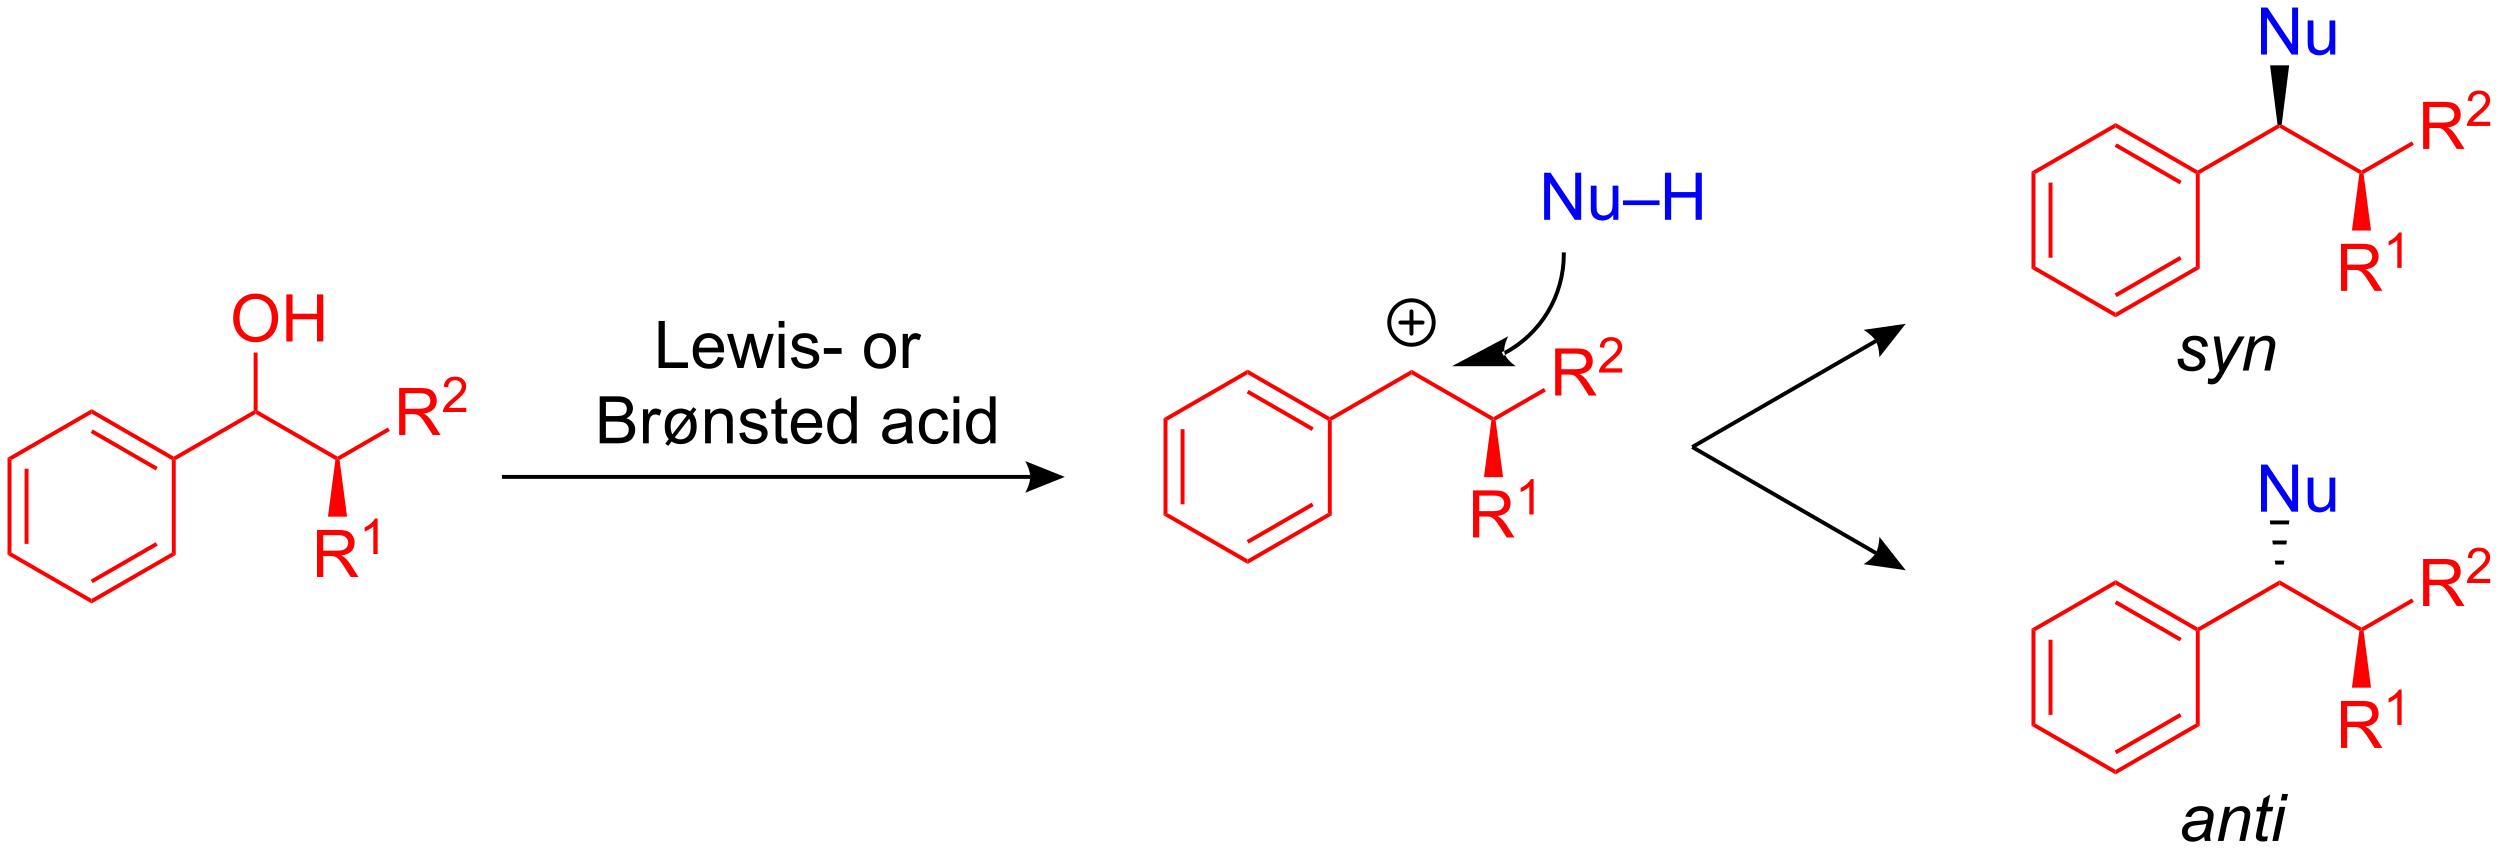 <?xml version="1.0" encoding="UTF-8"?>
<!DOCTYPE svg PUBLIC '-//W3C//DTD SVG 1.0//EN'
          'http://www.w3.org/TR/2001/REC-SVG-20010904/DTD/svg10.dtd'>
<svg stroke-dasharray="none" shape-rendering="auto" xmlns="http://www.w3.org/2000/svg" font-family="'Dialog'" text-rendering="auto" width="887" fill-opacity="1" color-interpolation="auto" color-rendering="auto" preserveAspectRatio="xMidYMid meet" font-size="12px" viewBox="0 0 887 302" fill="black" xmlns:xlink="http://www.w3.org/1999/xlink" stroke="black" image-rendering="auto" stroke-miterlimit="10" stroke-linecap="square" stroke-linejoin="miter" font-style="normal" stroke-width="1" height="302" stroke-dashoffset="0" font-weight="normal" stroke-opacity="1"
><!--Generated by the Batik Graphics2D SVG Generator--><defs id="genericDefs"
  /><g
  ><defs id="defs1"
    ><clipPath clipPathUnits="userSpaceOnUse" id="clipPath1"
      ><path d="M0.753 1.754 L333.068 1.754 L333.068 114.743 L0.753 114.743 L0.753 1.754 Z"
      /></clipPath
      ><clipPath clipPathUnits="userSpaceOnUse" id="clipPath2"
      ><path d="M1.04 9.55 L1.04 119.398 L324.116 119.398 L324.116 9.55 Z"
      /></clipPath
    ></defs
    ><g transform="scale(2.667,2.667) translate(-0.753,-1.754) matrix(1.029,0,0,1.029,-0.317,-8.069)"
    ><path d="M65.93 71.46 L134.231 71.46 L134.231 70.949 L65.93 70.949 ZM138.704 71.205 L133.592 73.25 C133.592 73.25 134.231 72.099 134.231 71.205 C134.231 70.31 133.592 69.16 133.592 69.16 Z" stroke="none" clip-path="url(#clipPath2)"
    /></g
    ><g transform="matrix(2.743,0,0,2.743,-2.854,-26.196)"
    ><path d="M86.224 57.147 L86.224 51.062 L87.029 51.062 L87.029 56.428 L90.026 56.428 L90.026 57.147 L86.224 57.147 ZM93.907 55.727 L94.679 55.822 Q94.496 56.499 94.001 56.873 Q93.508 57.246 92.742 57.246 Q91.773 57.246 91.206 56.652 Q90.642 56.054 90.642 54.98 Q90.642 53.868 91.215 53.254 Q91.787 52.64 92.7 52.64 Q93.583 52.64 94.142 53.243 Q94.704 53.843 94.704 54.933 Q94.704 55 94.701 55.133 L91.414 55.133 Q91.455 55.86 91.823 56.248 Q92.194 56.632 92.745 56.632 Q93.157 56.632 93.447 56.416 Q93.738 56.201 93.907 55.727 ZM91.455 54.518 L93.915 54.518 Q93.865 53.962 93.633 53.685 Q93.276 53.254 92.709 53.254 Q92.194 53.254 91.843 53.6 Q91.491 53.943 91.455 54.518 ZM96.431 57.147 L95.081 52.739 L95.853 52.739 L96.556 55.282 L96.816 56.228 Q96.833 56.159 97.046 55.321 L97.746 52.739 L98.515 52.739 L99.174 55.296 L99.395 56.137 L99.647 55.288 L100.402 52.739 L101.13 52.739 L99.752 57.147 L98.974 57.147 L98.274 54.507 L98.103 53.755 L97.212 57.147 L96.431 57.147 ZM101.759 51.92 L101.759 51.062 L102.506 51.062 L102.506 51.92 L101.759 51.92 ZM101.759 57.147 L101.759 52.739 L102.506 52.739 L102.506 57.147 L101.759 57.147 ZM103.346 55.83 L104.085 55.714 Q104.146 56.159 104.431 56.397 Q104.716 56.632 105.225 56.632 Q105.74 56.632 105.989 56.422 Q106.237 56.212 106.237 55.929 Q106.237 55.678 106.019 55.531 Q105.864 55.431 105.255 55.279 Q104.433 55.072 104.115 54.919 Q103.797 54.767 103.634 54.502 Q103.471 54.233 103.471 53.91 Q103.471 53.614 103.603 53.364 Q103.739 53.113 103.971 52.947 Q104.146 52.817 104.447 52.728 Q104.749 52.64 105.092 52.64 Q105.612 52.64 106.002 52.789 Q106.395 52.938 106.581 53.193 Q106.769 53.447 106.841 53.876 L106.11 53.976 Q106.061 53.636 105.82 53.445 Q105.582 53.254 105.147 53.254 Q104.633 53.254 104.411 53.425 Q104.193 53.594 104.193 53.821 Q104.193 53.968 104.284 54.084 Q104.375 54.203 104.569 54.283 Q104.683 54.325 105.23 54.474 Q106.022 54.684 106.334 54.82 Q106.65 54.956 106.827 55.213 Q107.007 55.47 107.007 55.852 Q107.007 56.225 106.788 56.555 Q106.57 56.884 106.157 57.067 Q105.748 57.246 105.23 57.246 Q104.37 57.246 103.919 56.89 Q103.471 56.533 103.346 55.83 ZM107.604 55.321 L107.604 54.568 L109.898 54.568 L109.898 55.321 L107.604 55.321 ZM112.808 54.942 Q112.808 53.719 113.488 53.129 Q114.058 52.64 114.874 52.64 Q115.785 52.64 116.36 53.234 Q116.939 53.829 116.939 54.881 Q116.939 55.73 116.681 56.22 Q116.427 56.707 115.94 56.978 Q115.453 57.246 114.874 57.246 Q113.95 57.246 113.378 56.654 Q112.808 56.059 112.808 54.942 ZM113.577 54.942 Q113.577 55.788 113.945 56.212 Q114.316 56.632 114.874 56.632 Q115.431 56.632 115.799 56.209 Q116.169 55.786 116.169 54.917 Q116.169 54.1 115.799 53.68 Q115.428 53.257 114.874 53.257 Q114.316 53.257 113.945 53.677 Q113.577 54.095 113.577 54.942 ZM117.806 57.147 L117.806 52.739 L118.478 52.739 L118.478 53.406 Q118.736 52.938 118.952 52.789 Q119.17 52.64 119.433 52.64 Q119.809 52.64 120.2 52.88 L119.942 53.572 Q119.668 53.411 119.394 53.411 Q119.151 53.411 118.954 53.558 Q118.761 53.705 118.678 53.968 Q118.553 54.366 118.553 54.839 L118.553 57.147 L117.806 57.147 Z" stroke="none" clip-path="url(#clipPath2)"
    /></g
    ><g transform="matrix(2.743,0,0,2.743,-2.854,-26.196)"
    ><path d="M78.61 66.897 L78.61 60.812 L80.892 60.812 Q81.59 60.812 82.01 60.998 Q82.434 61.18 82.672 61.565 Q82.91 61.95 82.91 62.367 Q82.91 62.758 82.697 63.103 Q82.486 63.447 82.06 63.66 Q82.611 63.82 82.907 64.21 Q83.206 64.6 83.206 65.132 Q83.206 65.561 83.023 65.928 Q82.843 66.294 82.578 66.493 Q82.312 66.692 81.911 66.794 Q81.512 66.897 80.931 66.897 L78.61 66.897 ZM79.415 63.369 L80.732 63.369 Q81.266 63.369 81.498 63.297 Q81.806 63.206 81.96 62.995 Q82.118 62.782 82.118 62.464 Q82.118 62.16 81.972 61.93 Q81.828 61.701 81.556 61.615 Q81.288 61.529 80.632 61.529 L79.415 61.529 L79.415 63.369 ZM79.415 66.177 L80.931 66.177 Q81.321 66.177 81.479 66.15 Q81.756 66.1 81.941 65.984 Q82.129 65.868 82.248 65.646 Q82.37 65.422 82.37 65.132 Q82.37 64.791 82.196 64.542 Q82.021 64.29 81.712 64.188 Q81.404 64.086 80.823 64.086 L79.415 64.086 L79.415 66.177 ZM84.21 66.897 L84.21 62.489 L84.882 62.489 L84.882 63.156 Q85.14 62.688 85.356 62.539 Q85.574 62.39 85.837 62.39 Q86.213 62.39 86.603 62.63 L86.346 63.322 Q86.072 63.161 85.798 63.161 Q85.555 63.161 85.358 63.308 Q85.165 63.455 85.082 63.718 Q84.957 64.116 84.957 64.589 L84.957 66.897 L84.21 66.897 ZM90.303 62.749 L90.712 62.218 L91.111 62.508 L90.668 63.081 Q90.928 63.438 91.025 63.729 Q91.152 64.144 91.152 64.697 Q91.152 65.942 90.452 66.526 Q89.882 66.996 89.083 66.996 Q88.421 66.996 87.915 66.665 L87.481 67.226 L87.09 66.93 L87.539 66.344 Q87.292 66.061 87.19 65.779 Q87.024 65.328 87.024 64.755 Q87.024 63.505 87.633 62.949 Q88.244 62.39 89.066 62.39 Q89.406 62.39 89.691 62.478 Q89.979 62.564 90.303 62.749 ZM89.882 63.297 Q89.506 63.007 89.091 63.007 Q88.537 63.007 88.164 63.43 Q87.79 63.853 87.79 64.692 Q87.79 65.314 88.006 65.735 L89.882 63.297 ZM90.195 63.701 L88.33 66.119 Q88.654 66.382 89.06 66.382 Q89.639 66.382 90.012 65.959 Q90.389 65.536 90.389 64.689 Q90.389 64.374 90.339 64.135 Q90.306 63.961 90.195 63.701 ZM92.241 66.897 L92.241 62.489 L92.913 62.489 L92.913 63.114 Q93.398 62.39 94.316 62.39 Q94.715 62.39 95.047 62.533 Q95.382 62.675 95.547 62.907 Q95.713 63.139 95.78 63.46 Q95.821 63.668 95.821 64.185 L95.821 66.897 L95.074 66.897 L95.074 64.216 Q95.074 63.759 94.986 63.532 Q94.9 63.305 94.679 63.173 Q94.457 63.037 94.159 63.037 Q93.68 63.037 93.334 63.341 Q92.988 63.643 92.988 64.49 L92.988 66.897 L92.241 66.897 ZM96.669 65.58 L97.408 65.464 Q97.469 65.909 97.754 66.147 Q98.039 66.382 98.548 66.382 Q99.063 66.382 99.312 66.172 Q99.561 65.962 99.561 65.68 Q99.561 65.428 99.342 65.281 Q99.187 65.181 98.579 65.029 Q97.757 64.822 97.439 64.669 Q97.121 64.517 96.957 64.252 Q96.794 63.983 96.794 63.66 Q96.794 63.364 96.927 63.114 Q97.062 62.863 97.295 62.697 Q97.469 62.567 97.771 62.478 Q98.072 62.39 98.415 62.39 Q98.936 62.39 99.326 62.539 Q99.719 62.688 99.904 62.943 Q100.092 63.197 100.164 63.626 L99.434 63.726 Q99.384 63.386 99.143 63.195 Q98.905 63.004 98.471 63.004 Q97.956 63.004 97.735 63.175 Q97.516 63.344 97.516 63.571 Q97.516 63.718 97.608 63.834 Q97.699 63.953 97.892 64.033 Q98.006 64.075 98.554 64.224 Q99.345 64.434 99.658 64.57 Q99.973 64.706 100.15 64.963 Q100.33 65.22 100.33 65.602 Q100.33 65.975 100.112 66.305 Q99.893 66.634 99.481 66.817 Q99.071 66.996 98.554 66.996 Q97.693 66.996 97.242 66.64 Q96.794 66.283 96.669 65.58 ZM102.848 66.227 L102.956 66.889 Q102.641 66.955 102.391 66.955 Q101.985 66.955 101.761 66.828 Q101.537 66.698 101.445 66.487 Q101.354 66.277 101.354 65.605 L101.354 63.07 L100.806 63.07 L100.806 62.489 L101.354 62.489 L101.354 61.396 L102.098 60.948 L102.098 62.489 L102.848 62.489 L102.848 63.07 L102.098 63.07 L102.098 65.646 Q102.098 65.967 102.137 66.058 Q102.176 66.15 102.264 66.205 Q102.356 66.258 102.522 66.258 Q102.646 66.258 102.848 66.227 ZM106.596 65.478 L107.368 65.572 Q107.185 66.249 106.69 66.623 Q106.197 66.996 105.431 66.996 Q104.463 66.996 103.895 66.402 Q103.331 65.804 103.331 64.73 Q103.331 63.618 103.904 63.004 Q104.476 62.39 105.389 62.39 Q106.272 62.39 106.831 62.993 Q107.393 63.593 107.393 64.683 Q107.393 64.75 107.39 64.883 L104.103 64.883 Q104.144 65.61 104.512 65.998 Q104.883 66.382 105.434 66.382 Q105.846 66.382 106.136 66.166 Q106.427 65.951 106.596 65.478 ZM104.144 64.268 L106.604 64.268 Q106.554 63.712 106.322 63.435 Q105.965 63.004 105.398 63.004 Q104.883 63.004 104.532 63.35 Q104.18 63.693 104.144 64.268 ZM111.165 66.897 L111.165 66.341 Q110.748 66.996 109.934 66.996 Q109.406 66.996 108.963 66.706 Q108.523 66.415 108.279 65.895 Q108.036 65.372 108.036 64.697 Q108.036 64.036 108.255 63.499 Q108.476 62.962 108.916 62.677 Q109.356 62.39 109.901 62.39 Q110.299 62.39 110.609 62.558 Q110.922 62.724 111.116 62.995 L111.116 60.812 L111.86 60.812 L111.86 66.897 L111.165 66.897 ZM108.805 64.697 Q108.805 65.544 109.162 65.964 Q109.519 66.382 110.003 66.382 Q110.493 66.382 110.836 65.981 Q111.179 65.58 111.179 64.758 Q111.179 63.853 110.831 63.43 Q110.482 63.007 109.97 63.007 Q109.472 63.007 109.137 63.413 Q108.805 63.82 108.805 64.697 ZM118.271 66.352 Q117.856 66.706 117.471 66.853 Q117.089 66.996 116.65 66.996 Q115.922 66.996 115.532 66.642 Q115.141 66.285 115.141 65.735 Q115.141 65.411 115.288 65.143 Q115.438 64.874 115.675 64.714 Q115.913 64.55 116.212 64.468 Q116.434 64.409 116.876 64.357 Q117.781 64.249 118.21 64.1 Q118.213 63.945 118.213 63.903 Q118.213 63.447 118.002 63.261 Q117.715 63.007 117.15 63.007 Q116.625 63.007 116.373 63.192 Q116.121 63.377 116.002 63.845 L115.272 63.745 Q115.371 63.278 115.598 62.99 Q115.828 62.7 116.259 62.544 Q116.691 62.39 117.258 62.39 Q117.823 62.39 118.174 62.522 Q118.528 62.655 118.694 62.857 Q118.86 63.056 118.927 63.364 Q118.965 63.554 118.965 64.052 L118.965 65.049 Q118.965 66.092 119.012 66.368 Q119.059 66.642 119.201 66.897 L118.42 66.897 Q118.304 66.665 118.271 66.352 ZM118.21 64.683 Q117.803 64.849 116.99 64.966 Q116.528 65.032 116.337 65.115 Q116.146 65.198 116.041 65.359 Q115.938 65.519 115.938 65.713 Q115.938 66.011 116.165 66.211 Q116.392 66.41 116.827 66.41 Q117.258 66.41 117.593 66.222 Q117.931 66.034 118.088 65.704 Q118.21 65.453 118.21 64.957 L118.21 64.683 ZM122.998 65.281 L123.734 65.378 Q123.612 66.136 123.117 66.568 Q122.622 66.996 121.9 66.996 Q120.995 66.996 120.444 66.404 Q119.894 65.812 119.894 64.708 Q119.894 63.994 120.129 63.46 Q120.367 62.924 120.851 62.658 Q121.335 62.39 121.903 62.39 Q122.622 62.39 123.078 62.752 Q123.535 63.114 123.662 63.784 L122.937 63.895 Q122.832 63.452 122.569 63.228 Q122.306 63.004 121.933 63.004 Q121.368 63.004 121.014 63.408 Q120.663 63.812 120.663 64.689 Q120.663 65.577 121.003 65.981 Q121.344 66.382 121.891 66.382 Q122.331 66.382 122.625 66.114 Q122.921 65.843 122.998 65.281 ZM124.376 61.67 L124.376 60.812 L125.123 60.812 L125.123 61.67 L124.376 61.67 ZM124.376 66.897 L124.376 62.489 L125.123 62.489 L125.123 66.897 L124.376 66.897 ZM129.12 66.897 L129.12 66.341 Q128.702 66.996 127.889 66.996 Q127.36 66.996 126.918 66.706 Q126.478 66.415 126.234 65.895 Q125.991 65.372 125.991 64.697 Q125.991 64.036 126.209 63.499 Q126.431 62.962 126.871 62.677 Q127.31 62.39 127.856 62.39 Q128.254 62.39 128.564 62.558 Q128.876 62.724 129.07 62.995 L129.07 60.812 L129.815 60.812 L129.815 66.897 L129.12 66.897 ZM126.76 64.697 Q126.76 65.544 127.117 65.964 Q127.474 66.382 127.958 66.382 Q128.448 66.382 128.791 65.981 Q129.134 65.58 129.134 64.758 Q129.134 63.853 128.785 63.43 Q128.437 63.007 127.925 63.007 Q127.427 63.007 127.092 63.413 Q126.76 63.82 126.76 64.697 Z" stroke="none" clip-path="url(#clipPath2)"
    /></g
    ><g fill="red" transform="matrix(2.743,0,0,2.743,-2.854,-26.196)" stroke="red"
    ><path d="M2.013 68.757 L2.524 69.052 L2.524 81.026 L2.013 81.321 ZM4.221 70.18 L4.221 79.898 L4.732 79.898 L4.732 70.18 Z" stroke="none" clip-path="url(#clipPath2)"
    /></g
    ><g fill="red" transform="matrix(2.743,0,0,2.743,-2.854,-26.196)" stroke="red"
    ><path d="M2.013 81.321 L2.524 81.026 L12.893 87.013 L12.893 87.603 Z" stroke="none" clip-path="url(#clipPath2)"
    /></g
    ><g fill="red" transform="matrix(2.743,0,0,2.743,-2.854,-26.196)" stroke="red"
    ><path d="M12.893 87.603 L12.893 87.013 L23.263 81.026 L23.774 81.321 ZM13.021 84.979 L21.438 80.12 L21.182 79.677 L12.765 84.536 Z" stroke="none" clip-path="url(#clipPath2)"
    /></g
    ><g fill="red" transform="matrix(2.743,0,0,2.743,-2.854,-26.196)" stroke="red"
    ><path d="M23.774 81.321 L23.263 81.026 L23.263 69.052 L23.518 68.904 L23.774 69.052 Z" stroke="none" clip-path="url(#clipPath2)"
    /></g
    ><g fill="red" transform="matrix(2.743,0,0,2.743,-2.854,-26.196)" stroke="red"
    ><path d="M23.518 68.609 L23.518 68.904 L23.263 69.052 L12.893 63.065 L12.893 62.475 ZM21.438 69.958 L13.021 65.099 L12.765 65.541 L21.182 70.401 Z" stroke="none" clip-path="url(#clipPath2)"
    /></g
    ><g fill="red" transform="matrix(2.743,0,0,2.743,-2.854,-26.196)" stroke="red"
    ><path d="M12.893 62.475 L12.893 63.065 L2.524 69.052 L2.013 68.757 Z" stroke="none" clip-path="url(#clipPath2)"
    /></g
    ><g fill="red" transform="matrix(2.743,0,0,2.743,-2.854,-26.196)" stroke="red"
    ><path d="M23.774 69.052 L23.518 68.904 L23.518 68.609 L33.851 62.644 L34.107 62.791 L34.107 63.087 Z" stroke="none" clip-path="url(#clipPath2)"
    /></g
    ><g fill="red" transform="matrix(2.743,0,0,2.743,-2.854,-26.196)" stroke="red"
    ><path d="M31.199 50.752 Q31.199 49.235 32.012 48.38 Q32.825 47.523 34.112 47.523 Q34.953 47.523 35.628 47.927 Q36.306 48.328 36.66 49.047 Q37.017 49.767 37.017 50.68 Q37.017 51.607 36.644 52.337 Q36.27 53.068 35.584 53.444 Q34.901 53.82 34.107 53.82 Q33.249 53.82 32.571 53.405 Q31.896 52.987 31.547 52.271 Q31.199 51.551 31.199 50.752 ZM32.029 50.763 Q32.029 51.864 32.618 52.498 Q33.21 53.129 34.104 53.129 Q35.011 53.129 35.598 52.489 Q36.187 51.85 36.187 50.677 Q36.187 49.933 35.936 49.379 Q35.684 48.826 35.2 48.522 Q34.718 48.214 34.115 48.214 Q33.26 48.214 32.643 48.804 Q32.029 49.39 32.029 50.763 ZM38.078 53.715 L38.078 47.631 L38.884 47.631 L38.884 50.129 L42.046 50.129 L42.046 47.631 L42.852 47.631 L42.852 53.715 L42.046 53.715 L42.046 50.846 L38.884 50.846 L38.884 53.715 L38.078 53.715 Z" stroke="none" clip-path="url(#clipPath2)"
    /></g
    ><g fill="red" transform="matrix(2.743,0,0,2.743,-2.854,-26.196)" stroke="red"
    ><path d="M34.362 62.644 L34.107 62.791 L33.851 62.644 L33.851 55.161 L34.362 55.161 Z" stroke="none" clip-path="url(#clipPath2)"
    /></g
    ><g fill="red" transform="matrix(2.743,0,0,2.743,-2.854,-26.196)" stroke="red"
    ><path d="M34.107 63.087 L34.107 62.791 L34.362 62.644 L44.695 68.609 L44.695 68.904 L44.421 69.042 Z" stroke="none" clip-path="url(#clipPath2)"
    /></g
    ><g fill="red" transform="matrix(2.743,0,0,2.743,-2.854,-26.196)" stroke="red"
    ><path d="M52.669 65.82 L52.669 59.736 L55.367 59.736 Q56.18 59.736 56.604 59.899 Q57.027 60.062 57.279 60.477 Q57.533 60.892 57.533 61.396 Q57.533 62.043 57.113 62.489 Q56.695 62.931 55.818 63.05 Q56.139 63.205 56.305 63.355 Q56.656 63.678 56.972 64.163 L58.032 65.82 L57.019 65.82 L56.214 64.553 Q55.859 64.005 55.63 63.715 Q55.403 63.424 55.223 63.308 Q55.043 63.191 54.855 63.147 Q54.719 63.117 54.407 63.117 L53.474 63.117 L53.474 65.82 L52.669 65.82 ZM53.474 62.419 L55.204 62.419 Q55.757 62.419 56.067 62.306 Q56.38 62.193 56.54 61.941 Q56.703 61.689 56.703 61.396 Q56.703 60.964 56.388 60.688 Q56.075 60.408 55.4 60.408 L53.474 60.408 L53.474 62.419 Z" stroke="none" clip-path="url(#clipPath2)"
    /></g
    ><g fill="red" transform="matrix(2.743,0,0,2.743,-2.854,-26.196)" stroke="red"
    ><path d="M61.348 62.306 L61.348 62.845 L58.331 62.845 Q58.325 62.642 58.397 62.455 Q58.511 62.148 58.765 61.849 Q59.02 61.55 59.499 61.158 Q60.242 60.548 60.504 60.191 Q60.765 59.834 60.765 59.517 Q60.765 59.184 60.527 58.956 Q60.29 58.726 59.906 58.726 Q59.501 58.726 59.259 58.969 Q59.016 59.211 59.014 59.641 L58.437 59.583 Q58.497 58.938 58.883 58.601 Q59.269 58.263 59.919 58.263 Q60.576 58.263 60.958 58.628 Q61.342 58.992 61.342 59.529 Q61.342 59.803 61.23 60.069 Q61.118 60.332 60.856 60.625 Q60.597 60.917 59.993 61.428 Q59.489 61.851 59.346 62.003 Q59.203 62.154 59.109 62.306 L61.348 62.306 Z" stroke="none" clip-path="url(#clipPath2)"
    /></g
    ><g fill="red" transform="matrix(2.743,0,0,2.743,-2.854,-26.196)" stroke="red"
    ><path d="M44.968 69.042 L44.695 68.904 L44.695 68.609 L51.212 64.847 L51.467 65.29 Z" stroke="none" clip-path="url(#clipPath2)"
    /></g
    ><g fill="red" transform="matrix(2.743,0,0,2.743,-2.854,-26.196)" stroke="red"
    ><path d="M42.044 84.181 L42.044 78.096 L44.742 78.096 Q45.555 78.096 45.979 78.26 Q46.402 78.423 46.654 78.838 Q46.908 79.253 46.908 79.756 Q46.908 80.404 46.488 80.849 Q46.07 81.292 45.193 81.411 Q45.514 81.566 45.68 81.715 Q46.031 82.039 46.347 82.523 L47.406 84.181 L46.394 84.181 L45.589 82.913 Q45.234 82.366 45.005 82.075 Q44.778 81.784 44.598 81.668 Q44.418 81.552 44.23 81.508 Q44.094 81.477 43.782 81.477 L42.849 81.477 L42.849 84.181 L42.044 84.181 ZM42.849 80.78 L44.579 80.78 Q45.132 80.78 45.442 80.667 Q45.755 80.553 45.915 80.302 Q46.078 80.05 46.078 79.756 Q46.078 79.325 45.763 79.048 Q45.45 78.769 44.775 78.769 L42.849 78.769 L42.849 80.78 Z" stroke="none" clip-path="url(#clipPath2)"
    /></g
    ><g fill="red" transform="matrix(2.743,0,0,2.743,-2.854,-26.196)" stroke="red"
    ><path d="M49.889 81.206 L49.329 81.206 L49.329 77.634 Q49.125 77.827 48.797 78.02 Q48.47 78.213 48.208 78.311 L48.208 77.769 Q48.677 77.547 49.028 77.234 Q49.381 76.918 49.528 76.624 L49.889 76.624 L49.889 81.206 Z" stroke="none" clip-path="url(#clipPath2)"
    /></g
    ><g fill="red" transform="matrix(2.743,0,0,2.743,-2.854,-26.196)" stroke="red"
    ><path d="M44.421 69.042 L44.695 68.904 L44.968 69.042 L45.93 76.38 L43.459 76.38 Z" stroke="none" clip-path="url(#clipPath2)"
    /></g
    ><g fill="red" transform="matrix(2.743,0,0,2.743,-2.854,-26.196)" stroke="red"
    ><path d="M151.539 63.645 L152.05 63.94 L152.05 75.914 L151.539 76.209 ZM153.747 65.067 L153.747 74.786 L154.258 74.786 L154.258 65.067 Z" stroke="none" clip-path="url(#clipPath2)"
    /></g
    ><g fill="red" transform="matrix(2.743,0,0,2.743,-2.854,-26.196)" stroke="red"
    ><path d="M151.539 76.209 L152.05 75.914 L162.419 81.9 L162.419 82.491 Z" stroke="none" clip-path="url(#clipPath2)"
    /></g
    ><g fill="red" transform="matrix(2.743,0,0,2.743,-2.854,-26.196)" stroke="red"
    ><path d="M162.419 82.491 L162.419 81.9 L172.789 75.914 L173.3 76.209 ZM162.547 79.867 L170.964 75.008 L170.708 74.565 L162.292 79.424 Z" stroke="none" clip-path="url(#clipPath2)"
    /></g
    ><g fill="red" transform="matrix(2.743,0,0,2.743,-2.854,-26.196)" stroke="red"
    ><path d="M173.3 76.209 L172.789 75.914 L172.789 63.94 L173.044 63.792 L173.3 63.94 Z" stroke="none" clip-path="url(#clipPath2)"
    /></g
    ><g fill="red" transform="matrix(2.743,0,0,2.743,-2.854,-26.196)" stroke="red"
    ><path d="M173.044 63.497 L173.044 63.792 L172.789 63.94 L162.419 57.953 L162.419 57.363 ZM170.964 64.846 L162.547 59.987 L162.292 60.429 L170.708 65.289 Z" stroke="none" clip-path="url(#clipPath2)"
    /></g
    ><g fill="red" transform="matrix(2.743,0,0,2.743,-2.854,-26.196)" stroke="red"
    ><path d="M162.419 57.363 L162.419 57.953 L152.05 63.94 L151.539 63.645 Z" stroke="none" clip-path="url(#clipPath2)"
    /></g
    ><g fill="red" transform="matrix(2.743,0,0,2.743,-2.854,-26.196)" stroke="red"
    ><path d="M173.3 63.94 L173.044 63.792 L173.044 63.497 L183.633 57.384 L183.633 57.974 Z" stroke="none" clip-path="url(#clipPath2)"
    /></g
    ><g fill="red" transform="matrix(2.743,0,0,2.743,-2.854,-26.196)" stroke="red"
    ><path d="M183.633 57.974 L183.633 57.384 L194.221 63.497 L194.221 63.792 L193.947 63.93 Z" stroke="none" clip-path="url(#clipPath2)"
    /></g
    ><g fill="red" transform="matrix(2.743,0,0,2.743,-2.854,-26.196)" stroke="red"
    ><path d="M202.195 60.708 L202.195 54.624 L204.893 54.624 Q205.707 54.624 206.13 54.787 Q206.553 54.95 206.805 55.365 Q207.06 55.78 207.06 56.284 Q207.06 56.931 206.639 57.377 Q206.221 57.819 205.344 57.938 Q205.665 58.093 205.831 58.243 Q206.182 58.566 206.498 59.051 L207.558 60.708 L206.545 60.708 L205.74 59.441 Q205.386 58.893 205.156 58.602 Q204.929 58.312 204.749 58.196 Q204.569 58.08 204.381 58.035 Q204.246 58.005 203.933 58.005 L203 58.005 L203 60.708 L202.195 60.708 ZM203 57.307 L204.73 57.307 Q205.283 57.307 205.593 57.194 Q205.906 57.081 206.066 56.829 Q206.23 56.577 206.23 56.284 Q206.23 55.852 205.914 55.575 Q205.601 55.296 204.926 55.296 L203 55.296 L203 57.307 Z" stroke="none" clip-path="url(#clipPath2)"
    /></g
    ><g fill="red" transform="matrix(2.743,0,0,2.743,-2.854,-26.196)" stroke="red"
    ><path d="M210.874 57.194 L210.874 57.733 L207.857 57.733 Q207.851 57.53 207.923 57.343 Q208.038 57.036 208.291 56.737 Q208.546 56.438 209.025 56.046 Q209.768 55.436 210.03 55.079 Q210.291 54.722 210.291 54.404 Q210.291 54.072 210.053 53.844 Q209.816 53.614 209.432 53.614 Q209.028 53.614 208.785 53.857 Q208.542 54.099 208.54 54.529 L207.963 54.471 Q208.023 53.825 208.409 53.489 Q208.795 53.151 209.445 53.151 Q210.102 53.151 210.484 53.516 Q210.868 53.88 210.868 54.417 Q210.868 54.691 210.756 54.956 Q210.644 55.22 210.383 55.513 Q210.123 55.805 209.519 56.316 Q209.015 56.739 208.872 56.891 Q208.729 57.042 208.635 57.194 L210.874 57.194 Z" stroke="none" clip-path="url(#clipPath2)"
    /></g
    ><g fill="red" transform="matrix(2.743,0,0,2.743,-2.854,-26.196)" stroke="red"
    ><path d="M194.494 63.93 L194.221 63.792 L194.221 63.497 L200.738 59.735 L200.993 60.178 Z" stroke="none" clip-path="url(#clipPath2)"
    /></g
    ><g fill="red" transform="matrix(2.743,0,0,2.743,-2.854,-26.196)" stroke="red"
    ><path d="M191.57 79.069 L191.57 72.984 L194.268 72.984 Q195.081 72.984 195.505 73.147 Q195.928 73.311 196.18 73.726 Q196.435 74.141 196.435 74.644 Q196.435 75.292 196.014 75.737 Q195.596 76.18 194.719 76.299 Q195.04 76.454 195.206 76.603 Q195.557 76.927 195.873 77.411 L196.933 79.069 L195.92 79.069 L195.115 77.802 Q194.761 77.254 194.531 76.963 Q194.304 76.672 194.124 76.556 Q193.944 76.44 193.756 76.396 Q193.62 76.365 193.308 76.365 L192.375 76.365 L192.375 79.069 L191.57 79.069 ZM192.375 75.668 L194.105 75.668 Q194.658 75.668 194.968 75.555 Q195.281 75.441 195.441 75.189 Q195.604 74.938 195.604 74.644 Q195.604 74.213 195.289 73.936 Q194.976 73.657 194.301 73.657 L192.375 73.657 L192.375 75.668 Z" stroke="none" clip-path="url(#clipPath2)"
    /></g
    ><g fill="red" transform="matrix(2.743,0,0,2.743,-2.854,-26.196)" stroke="red"
    ><path d="M199.415 76.094 L198.855 76.094 L198.855 72.522 Q198.651 72.715 198.323 72.908 Q197.996 73.101 197.734 73.199 L197.734 72.657 Q198.203 72.435 198.554 72.122 Q198.907 71.806 199.054 71.512 L199.415 71.512 L199.415 76.094 Z" stroke="none" clip-path="url(#clipPath2)"
    /></g
    ><g fill="red" transform="matrix(2.743,0,0,2.743,-2.854,-26.196)" stroke="red"
    ><path d="M193.947 63.93 L194.221 63.792 L194.494 63.93 L195.456 71.268 L192.986 71.268 Z" stroke="none" clip-path="url(#clipPath2)"
    /></g
    ><g stroke-width="0.511" transform="matrix(2.743,0,0,2.743,-2.854,-26.196)" stroke-linejoin="round" stroke-linecap="round"
    ><path fill="none" d="M183.611 54.145 C182.023 54.145 180.736 52.857 180.736 51.269 C180.736 49.681 182.023 48.394 183.611 48.394 C185.2 48.394 186.487 49.681 186.487 51.269 C186.487 52.857 185.2 54.145 183.611 54.145 M182.174 51.269 L185.049 51.269 M183.611 49.831 L183.611 52.707" clip-path="url(#clipPath2)"
    /></g
    ><g fill="blue" transform="matrix(2.743,0,0,2.743,-2.854,-26.196)" stroke="blue"
    ><path d="M200.768 37.977 L200.768 31.892 L201.595 31.892 L204.791 36.668 L204.791 31.892 L205.563 31.892 L205.563 37.977 L204.736 37.977 L201.54 33.196 L201.54 37.977 L200.768 37.977 ZM209.709 37.977 L209.709 37.329 Q209.195 38.077 208.309 38.077 Q207.919 38.077 207.581 37.927 Q207.244 37.778 207.078 37.551 Q206.915 37.324 206.848 36.997 Q206.804 36.776 206.804 36.3 L206.804 33.569 L207.551 33.569 L207.551 36.012 Q207.551 36.599 207.595 36.801 Q207.667 37.097 207.894 37.266 Q208.124 37.432 208.458 37.432 Q208.796 37.432 209.089 37.26 Q209.386 37.089 209.507 36.793 Q209.629 36.494 209.629 35.929 L209.629 33.569 L210.376 33.569 L210.376 37.977 L209.709 37.977 ZM210.97 36.076 L210.97 35.473 L215.698 35.473 L215.698 36.076 L210.97 36.076 ZM216.394 37.977 L216.394 31.892 L217.199 31.892 L217.199 34.391 L220.362 34.391 L220.362 31.892 L221.167 31.892 L221.167 37.977 L220.362 37.977 L220.362 35.108 L217.199 35.108 L217.199 37.977 L216.394 37.977 Z" stroke="none" clip-path="url(#clipPath2)"
    /></g
    ><g transform="matrix(2.743,0,0,2.743,-2.854,-26.196)"
    ><path d="M195.762 55.448 C200.568 52.892 203.571 47.893 203.571 42.45 L203.571 42.194 L203.06 42.194 L203.06 42.45 C203.06 47.704 200.16 52.53 195.521 54.997 L195.296 55.117 L195.536 55.568 L195.762 55.448 ZM188.849 56.916 L196.128 53.04 C196.128 53.04 195.43 54.373 195.642 55.222 C195.853 56.071 197.096 56.921 197.096 56.921 Z" stroke="none" clip-path="url(#clipPath2)"
    /></g
    ><g fill="red" transform="matrix(2.743,0,0,2.743,-2.854,-26.196)" stroke="red"
    ><path d="M263.808 31.749 L264.319 32.044 L264.319 44.018 L263.808 44.313 ZM266.016 33.171 L266.016 42.89 L266.527 42.89 L266.527 33.171 Z" stroke="none" clip-path="url(#clipPath2)"
    /></g
    ><g fill="red" transform="matrix(2.743,0,0,2.743,-2.854,-26.196)" stroke="red"
    ><path d="M263.808 44.313 L264.319 44.018 L274.688 50.005 L274.688 50.595 Z" stroke="none" clip-path="url(#clipPath2)"
    /></g
    ><g fill="red" transform="matrix(2.743,0,0,2.743,-2.854,-26.196)" stroke="red"
    ><path d="M274.688 50.595 L274.688 50.005 L285.058 44.018 L285.569 44.313 ZM274.816 47.971 L283.233 43.112 L282.977 42.669 L274.561 47.528 Z" stroke="none" clip-path="url(#clipPath2)"
    /></g
    ><g fill="red" transform="matrix(2.743,0,0,2.743,-2.854,-26.196)" stroke="red"
    ><path d="M285.569 44.313 L285.058 44.018 L285.058 32.044 L285.314 31.896 L285.569 32.044 Z" stroke="none" clip-path="url(#clipPath2)"
    /></g
    ><g fill="red" transform="matrix(2.743,0,0,2.743,-2.854,-26.196)" stroke="red"
    ><path d="M285.314 31.601 L285.314 31.896 L285.058 32.044 L274.688 26.057 L274.688 25.467 ZM283.233 32.95 L274.816 28.091 L274.561 28.533 L282.977 33.393 Z" stroke="none" clip-path="url(#clipPath2)"
    /></g
    ><g fill="red" transform="matrix(2.743,0,0,2.743,-2.854,-26.196)" stroke="red"
    ><path d="M274.688 25.467 L274.688 26.057 L264.319 32.044 L263.808 31.749 Z" stroke="none" clip-path="url(#clipPath2)"
    /></g
    ><g fill="red" transform="matrix(2.743,0,0,2.743,-2.854,-26.196)" stroke="red"
    ><path d="M285.569 32.044 L285.314 31.896 L285.314 31.601 L295.629 25.646 L295.902 25.783 L295.902 26.078 Z" stroke="none" clip-path="url(#clipPath2)"
    /></g
    ><g fill="red" transform="matrix(2.743,0,0,2.743,-2.854,-26.196)" stroke="red"
    ><path d="M295.902 26.078 L295.902 25.783 L296.175 25.646 L306.49 31.601 L306.49 31.896 L306.216 32.034 Z" stroke="none" clip-path="url(#clipPath2)"
    /></g
    ><g fill="red" transform="matrix(2.743,0,0,2.743,-2.854,-26.196)" stroke="red"
    ><path d="M314.464 28.812 L314.464 22.727 L317.162 22.727 Q317.976 22.727 318.399 22.891 Q318.822 23.054 319.074 23.469 Q319.329 23.884 319.329 24.388 Q319.329 25.035 318.908 25.481 Q318.49 25.923 317.613 26.042 Q317.934 26.197 318.1 26.347 Q318.452 26.67 318.767 27.155 L319.827 28.812 L318.814 28.812 L318.009 27.545 Q317.655 26.997 317.425 26.706 Q317.198 26.416 317.018 26.3 Q316.838 26.183 316.65 26.139 Q316.515 26.109 316.202 26.109 L315.27 26.109 L315.27 28.812 L314.464 28.812 ZM315.27 25.411 L316.999 25.411 Q317.552 25.411 317.862 25.298 Q318.175 25.185 318.335 24.933 Q318.499 24.681 318.499 24.388 Q318.499 23.956 318.183 23.679 Q317.87 23.4 317.195 23.4 L315.27 23.4 L315.27 25.411 Z" stroke="none" clip-path="url(#clipPath2)"
    /></g
    ><g fill="red" transform="matrix(2.743,0,0,2.743,-2.854,-26.196)" stroke="red"
    ><path d="M323.144 25.297 L323.144 25.837 L320.126 25.837 Q320.12 25.634 320.193 25.447 Q320.307 25.14 320.56 24.841 Q320.815 24.542 321.295 24.15 Q322.037 23.54 322.299 23.183 Q322.56 22.826 322.56 22.508 Q322.56 22.176 322.322 21.948 Q322.085 21.718 321.701 21.718 Q321.297 21.718 321.054 21.96 Q320.811 22.203 320.809 22.633 L320.232 22.575 Q320.292 21.929 320.678 21.593 Q321.064 21.255 321.714 21.255 Q322.372 21.255 322.753 21.62 Q323.137 21.983 323.137 22.521 Q323.137 22.795 323.025 23.06 Q322.913 23.324 322.652 23.616 Q322.392 23.909 321.788 24.42 Q321.284 24.843 321.141 24.994 Q320.998 25.146 320.904 25.297 L323.144 25.297 Z" stroke="none" clip-path="url(#clipPath2)"
    /></g
    ><g fill="red" transform="matrix(2.743,0,0,2.743,-2.854,-26.196)" stroke="red"
    ><path d="M306.764 32.034 L306.49 31.896 L306.49 31.601 L313.007 27.839 L313.262 28.282 Z" stroke="none" clip-path="url(#clipPath2)"
    /></g
    ><g fill="red" transform="matrix(2.743,0,0,2.743,-2.854,-26.196)" stroke="red"
    ><path d="M303.839 47.173 L303.839 41.088 L306.537 41.088 Q307.351 41.088 307.774 41.251 Q308.197 41.415 308.449 41.83 Q308.704 42.245 308.704 42.748 Q308.704 43.396 308.283 43.841 Q307.865 44.284 306.988 44.403 Q307.309 44.558 307.475 44.707 Q307.826 45.031 308.142 45.515 L309.202 47.173 L308.189 47.173 L307.384 45.905 Q307.03 45.358 306.8 45.067 Q306.573 44.776 306.393 44.66 Q306.213 44.544 306.025 44.5 Q305.89 44.469 305.577 44.469 L304.644 44.469 L304.644 47.173 L303.839 47.173 ZM304.644 43.772 L306.374 43.772 Q306.927 43.772 307.237 43.659 Q307.55 43.545 307.71 43.293 Q307.873 43.042 307.873 42.748 Q307.873 42.317 307.558 42.04 Q307.245 41.761 306.57 41.761 L304.644 41.761 L304.644 43.772 Z" stroke="none" clip-path="url(#clipPath2)"
    /></g
    ><g fill="red" transform="matrix(2.743,0,0,2.743,-2.854,-26.196)" stroke="red"
    ><path d="M311.684 44.198 L311.124 44.198 L311.124 40.626 Q310.921 40.819 310.593 41.012 Q310.265 41.205 310.003 41.303 L310.003 40.761 Q310.472 40.539 310.823 40.226 Q311.176 39.91 311.323 39.616 L311.684 39.616 L311.684 44.198 Z" stroke="none" clip-path="url(#clipPath2)"
    /></g
    ><g fill="red" transform="matrix(2.743,0,0,2.743,-2.854,-26.196)" stroke="red"
    ><path d="M306.216 32.034 L306.49 31.896 L306.764 32.034 L307.725 39.372 L305.255 39.372 Z" stroke="none" clip-path="url(#clipPath2)"
    /></g
    ><g fill="blue" transform="matrix(2.743,0,0,2.743,-2.854,-26.196)" stroke="blue"
    ><path d="M293.495 16.607 L293.495 10.523 L294.322 10.523 L297.518 15.298 L297.518 10.523 L298.29 10.523 L298.29 16.607 L297.462 16.607 L294.267 11.826 L294.267 16.607 L293.495 16.607 ZM302.436 16.607 L302.436 15.96 Q301.921 16.707 301.036 16.707 Q300.646 16.707 300.308 16.557 Q299.971 16.408 299.805 16.181 Q299.641 15.954 299.575 15.628 Q299.531 15.406 299.531 14.93 L299.531 12.199 L300.278 12.199 L300.278 14.643 Q300.278 15.229 300.322 15.431 Q300.394 15.727 300.621 15.896 Q300.85 16.062 301.185 16.062 Q301.523 16.062 301.816 15.89 Q302.112 15.719 302.234 15.423 Q302.356 15.124 302.356 14.56 L302.356 12.199 L303.103 12.199 L303.103 16.607 L302.436 16.607 Z" stroke="none" clip-path="url(#clipPath2)"
    /></g
    ><g transform="matrix(2.743,0,0,2.743,-2.854,-26.196)"
    ><path d="M296.175 25.646 L295.902 25.783 L295.629 25.646 L294.666 18.004 L297.137 18.004 Z" stroke="none" clip-path="url(#clipPath2)"
    /></g
    ><g transform="matrix(2.743,0,0,2.743,-2.854,-26.196)"
    ><path d="M219.802 67.592 L243.539 81.297 L243.795 80.854 L220.057 67.15 ZM247.541 83.312 L242.091 82.527 C242.091 82.527 243.22 81.85 243.667 81.076 C244.114 80.301 244.136 78.986 244.136 78.986 Z" stroke="none" clip-path="url(#clipPath2)"
    /></g
    ><g fill="red" transform="matrix(2.743,0,0,2.743,-2.854,-26.196)" stroke="red"
    ><path d="M263.808 90.873 L264.319 91.168 L264.319 103.142 L263.808 103.437 ZM266.016 92.296 L266.016 102.014 L266.527 102.014 L266.527 92.296 Z" stroke="none" clip-path="url(#clipPath2)"
    /></g
    ><g fill="red" transform="matrix(2.743,0,0,2.743,-2.854,-26.196)" stroke="red"
    ><path d="M263.808 103.437 L264.319 103.142 L274.688 109.129 L274.688 109.719 Z" stroke="none" clip-path="url(#clipPath2)"
    /></g
    ><g fill="red" transform="matrix(2.743,0,0,2.743,-2.854,-26.196)" stroke="red"
    ><path d="M274.688 109.719 L274.688 109.129 L285.058 103.142 L285.569 103.437 ZM274.816 107.095 L283.233 102.236 L282.977 101.793 L274.561 106.652 Z" stroke="none" clip-path="url(#clipPath2)"
    /></g
    ><g fill="red" transform="matrix(2.743,0,0,2.743,-2.854,-26.196)" stroke="red"
    ><path d="M285.569 103.437 L285.058 103.142 L285.058 91.168 L285.314 91.02 L285.569 91.168 Z" stroke="none" clip-path="url(#clipPath2)"
    /></g
    ><g fill="red" transform="matrix(2.743,0,0,2.743,-2.854,-26.196)" stroke="red"
    ><path d="M285.314 90.725 L285.314 91.02 L285.058 91.168 L274.688 85.181 L274.688 84.591 ZM283.233 92.074 L274.816 87.215 L274.561 87.657 L282.977 92.517 Z" stroke="none" clip-path="url(#clipPath2)"
    /></g
    ><g fill="red" transform="matrix(2.743,0,0,2.743,-2.854,-26.196)" stroke="red"
    ><path d="M274.688 84.591 L274.688 85.181 L264.319 91.168 L263.808 90.873 Z" stroke="none" clip-path="url(#clipPath2)"
    /></g
    ><g fill="red" transform="matrix(2.743,0,0,2.743,-2.854,-26.196)" stroke="red"
    ><path d="M285.569 91.168 L285.314 91.02 L285.314 90.725 L295.902 84.612 L295.902 85.203 Z" stroke="none" clip-path="url(#clipPath2)"
    /></g
    ><g fill="red" transform="matrix(2.743,0,0,2.743,-2.854,-26.196)" stroke="red"
    ><path d="M295.902 85.203 L295.902 84.612 L306.49 90.725 L306.49 91.02 L306.216 91.158 Z" stroke="none" clip-path="url(#clipPath2)"
    /></g
    ><g fill="red" transform="matrix(2.743,0,0,2.743,-2.854,-26.196)" stroke="red"
    ><path d="M314.464 87.936 L314.464 81.852 L317.162 81.852 Q317.976 81.852 318.399 82.015 Q318.822 82.178 319.074 82.593 Q319.329 83.008 319.329 83.512 Q319.329 84.159 318.908 84.605 Q318.49 85.047 317.613 85.166 Q317.934 85.321 318.1 85.471 Q318.452 85.794 318.767 86.279 L319.827 87.936 L318.814 87.936 L318.009 86.669 Q317.655 86.121 317.425 85.831 Q317.198 85.54 317.018 85.424 Q316.838 85.308 316.65 85.263 Q316.515 85.233 316.202 85.233 L315.27 85.233 L315.27 87.936 L314.464 87.936 ZM315.27 84.535 L316.999 84.535 Q317.552 84.535 317.862 84.422 Q318.175 84.309 318.335 84.057 Q318.499 83.805 318.499 83.512 Q318.499 83.08 318.183 82.803 Q317.87 82.524 317.195 82.524 L315.27 82.524 L315.27 84.535 Z" stroke="none" clip-path="url(#clipPath2)"
    /></g
    ><g fill="red" transform="matrix(2.743,0,0,2.743,-2.854,-26.196)" stroke="red"
    ><path d="M323.144 84.421 L323.144 84.961 L320.126 84.961 Q320.12 84.758 320.193 84.571 Q320.307 84.264 320.56 83.965 Q320.815 83.666 321.295 83.274 Q322.037 82.664 322.299 82.307 Q322.56 81.95 322.56 81.632 Q322.56 81.3 322.322 81.072 Q322.085 80.842 321.701 80.842 Q321.297 80.842 321.054 81.085 Q320.811 81.327 320.809 81.757 L320.232 81.699 Q320.292 81.053 320.678 80.717 Q321.064 80.379 321.714 80.379 Q322.372 80.379 322.753 80.744 Q323.137 81.108 323.137 81.645 Q323.137 81.919 323.025 82.184 Q322.913 82.448 322.652 82.741 Q322.392 83.033 321.788 83.544 Q321.284 83.967 321.141 84.119 Q320.998 84.27 320.904 84.421 L323.144 84.421 Z" stroke="none" clip-path="url(#clipPath2)"
    /></g
    ><g fill="red" transform="matrix(2.743,0,0,2.743,-2.854,-26.196)" stroke="red"
    ><path d="M306.764 91.158 L306.49 91.02 L306.49 90.725 L313.007 86.963 L313.262 87.406 Z" stroke="none" clip-path="url(#clipPath2)"
    /></g
    ><g fill="red" transform="matrix(2.743,0,0,2.743,-2.854,-26.196)" stroke="red"
    ><path d="M303.839 106.297 L303.839 100.212 L306.537 100.212 Q307.351 100.212 307.774 100.376 Q308.197 100.539 308.449 100.954 Q308.704 101.369 308.704 101.872 Q308.704 102.52 308.283 102.965 Q307.865 103.408 306.988 103.527 Q307.309 103.682 307.475 103.831 Q307.826 104.155 308.142 104.639 L309.202 106.297 L308.189 106.297 L307.384 105.029 Q307.03 104.482 306.8 104.191 Q306.573 103.9 306.393 103.784 Q306.213 103.668 306.025 103.624 Q305.89 103.593 305.577 103.593 L304.644 103.593 L304.644 106.297 L303.839 106.297 ZM304.644 102.896 L306.374 102.896 Q306.927 102.896 307.237 102.783 Q307.55 102.669 307.71 102.418 Q307.873 102.166 307.873 101.872 Q307.873 101.441 307.558 101.164 Q307.245 100.885 306.57 100.885 L304.644 100.885 L304.644 102.896 Z" stroke="none" clip-path="url(#clipPath2)"
    /></g
    ><g fill="red" transform="matrix(2.743,0,0,2.743,-2.854,-26.196)" stroke="red"
    ><path d="M311.684 103.322 L311.124 103.322 L311.124 99.75 Q310.921 99.943 310.593 100.136 Q310.265 100.329 310.003 100.427 L310.003 99.885 Q310.472 99.663 310.823 99.35 Q311.176 99.034 311.323 98.74 L311.684 98.74 L311.684 103.322 Z" stroke="none" clip-path="url(#clipPath2)"
    /></g
    ><g fill="red" transform="matrix(2.743,0,0,2.743,-2.854,-26.196)" stroke="red"
    ><path d="M306.216 91.158 L306.49 91.02 L306.764 91.158 L307.725 98.496 L305.255 98.496 Z" stroke="none" clip-path="url(#clipPath2)"
    /></g
    ><g fill="blue" transform="matrix(2.743,0,0,2.743,-2.854,-26.196)" stroke="blue"
    ><path d="M293.495 75.731 L293.495 69.647 L294.322 69.647 L297.518 74.422 L297.518 69.647 L298.29 69.647 L298.29 75.731 L297.462 75.731 L294.267 70.95 L294.267 75.731 L293.495 75.731 ZM302.436 75.731 L302.436 75.084 Q301.921 75.831 301.036 75.831 Q300.646 75.831 300.308 75.681 Q299.971 75.532 299.805 75.305 Q299.641 75.078 299.575 74.752 Q299.531 74.53 299.531 74.054 L299.531 71.323 L300.278 71.323 L300.278 73.767 Q300.278 74.353 300.322 74.555 Q300.394 74.851 300.621 75.02 Q300.85 75.186 301.185 75.186 Q301.523 75.186 301.816 75.015 Q302.112 74.843 302.234 74.547 Q302.356 74.248 302.356 73.684 L302.356 71.323 L303.103 71.323 L303.103 75.731 L302.436 75.731 Z" stroke="none" clip-path="url(#clipPath2)"
    /></g
    ><g transform="matrix(2.743,0,0,2.743,-2.854,-26.196)"
    ><path d="M295.352 82.57 L295.287 82.059 L296.516 82.059 L296.452 82.57 ZM295.025 79.977 L294.961 79.466 L296.843 79.466 L296.778 79.977 ZM294.699 77.384 L294.634 76.873 L297.169 76.873 L297.105 77.384 Z" stroke="none" clip-path="url(#clipPath2)"
    /></g
    ><g transform="matrix(2.743,0,0,2.743,-2.854,-26.196)"
    ><path d="M282.714 55.972 L283.463 55.928 Q283.463 56.251 283.563 56.481 Q283.663 56.708 283.931 56.855 Q284.199 56.998 284.556 56.998 Q285.054 56.998 285.303 56.799 Q285.552 56.6 285.552 56.329 Q285.552 56.135 285.403 55.961 Q285.248 55.786 284.653 55.532 Q284.058 55.275 283.892 55.172 Q283.613 55.001 283.472 54.771 Q283.331 54.541 283.331 54.243 Q283.331 53.72 283.746 53.346 Q284.161 52.973 284.908 52.973 Q285.738 52.973 286.172 53.357 Q286.607 53.739 286.623 54.367 L285.887 54.417 Q285.871 54.019 285.605 53.786 Q285.339 53.554 284.855 53.554 Q284.465 53.554 284.249 53.733 Q284.033 53.911 284.033 54.118 Q284.033 54.326 284.219 54.483 Q284.343 54.591 284.863 54.815 Q285.727 55.189 285.951 55.405 Q286.308 55.748 286.308 56.243 Q286.308 56.57 286.106 56.885 Q285.904 57.2 285.492 57.391 Q285.079 57.58 284.518 57.58 Q283.754 57.58 283.22 57.2 Q282.683 56.824 282.714 55.972 ZM286.609 59.182 L286.656 58.476 Q286.889 58.542 287.108 58.542 Q287.337 58.542 287.478 58.44 Q287.661 58.302 287.877 57.925 L288.117 57.494 L287.381 53.072 L288.12 53.072 L288.452 55.3 Q288.552 55.961 288.624 56.619 L290.594 53.072 L291.38 53.072 L288.568 58.066 Q288.162 58.797 287.846 59.032 Q287.531 59.27 287.121 59.27 Q286.858 59.27 286.609 59.182 ZM291.142 57.48 L292.063 53.072 L292.744 53.072 L292.583 53.839 Q293.026 53.388 293.411 53.18 Q293.798 52.973 294.202 52.973 Q294.736 52.973 295.04 53.263 Q295.347 53.554 295.347 54.038 Q295.347 54.284 295.239 54.81 L294.678 57.48 L293.928 57.48 L294.512 54.685 Q294.6 54.279 294.6 54.085 Q294.6 53.864 294.448 53.728 Q294.296 53.59 294.011 53.59 Q293.433 53.59 292.982 54.005 Q292.533 54.42 292.32 55.43 L291.894 57.48 L291.142 57.48 Z" stroke="none" clip-path="url(#clipPath2)"
    /></g
    ><g transform="matrix(2.743,0,0,2.743,-2.854,-26.196)"
    ><path d="M286.15 117.778 Q285.76 118.113 285.398 118.271 Q285.038 118.425 284.628 118.425 Q284.017 118.425 283.644 118.066 Q283.27 117.706 283.27 117.147 Q283.27 116.776 283.439 116.494 Q283.608 116.209 283.884 116.038 Q284.164 115.863 284.565 115.789 Q284.819 115.739 285.525 115.711 Q286.233 115.681 286.54 115.562 Q286.629 115.255 286.629 115.05 Q286.629 114.79 286.438 114.64 Q286.175 114.433 285.674 114.433 Q285.201 114.433 284.9 114.643 Q284.598 114.851 284.462 115.238 L283.702 115.172 Q283.934 114.516 284.438 114.167 Q284.944 113.819 285.71 113.819 Q286.529 113.819 287.005 114.209 Q287.37 114.499 287.37 114.964 Q287.37 115.316 287.268 115.78 L287.022 116.876 Q286.906 117.399 286.906 117.728 Q286.906 117.936 286.997 118.326 L286.239 118.326 Q286.175 118.11 286.15 117.778 ZM286.43 116.093 Q286.272 116.154 286.089 116.187 Q285.91 116.22 285.486 116.259 Q284.83 116.317 284.559 116.406 Q284.291 116.494 284.153 116.691 Q284.017 116.884 284.017 117.122 Q284.017 117.438 284.236 117.642 Q284.454 117.844 284.855 117.844 Q285.229 117.844 285.572 117.648 Q285.918 117.449 286.117 117.097 Q286.316 116.743 286.43 116.093 ZM287.906 118.326 L288.827 113.918 L289.508 113.918 L289.348 114.685 Q289.79 114.234 290.175 114.026 Q290.562 113.819 290.966 113.819 Q291.5 113.819 291.805 114.109 Q292.112 114.4 292.112 114.884 Q292.112 115.13 292.004 115.656 L291.442 118.326 L290.692 118.326 L291.276 115.531 Q291.365 115.125 291.365 114.931 Q291.365 114.71 291.212 114.574 Q291.06 114.436 290.775 114.436 Q290.197 114.436 289.746 114.851 Q289.298 115.266 289.085 116.276 L288.659 118.326 L287.906 118.326 ZM294.39 117.714 L294.266 118.331 Q293.995 118.401 293.743 118.401 Q293.295 118.401 293.029 118.179 Q292.83 118.013 292.83 117.728 Q292.83 117.582 292.938 117.059 L293.472 114.499 L292.88 114.499 L292.998 113.918 L293.593 113.918 L293.82 112.834 L294.681 112.316 L294.343 113.918 L295.082 113.918 L294.957 114.499 L294.224 114.499 L293.712 116.934 Q293.618 117.399 293.618 117.49 Q293.618 117.623 293.693 117.695 Q293.77 117.764 293.945 117.764 Q294.194 117.764 294.39 117.714 ZM296.063 113.091 L296.24 112.241 L296.987 112.241 L296.81 113.091 L296.063 113.091 ZM294.967 118.326 L295.889 113.918 L296.638 113.918 L295.717 118.326 L294.967 118.326 Z" stroke="none" clip-path="url(#clipPath2)"
    /></g
    ><g transform="matrix(2.743,0,0,2.743,-2.854,-26.196)"
    ><path d="M220.057 67.592 L243.795 53.887 L243.539 53.445 L219.802 67.15 ZM247.541 51.43 L244.136 55.756 C244.136 55.756 244.114 54.441 243.667 53.666 C243.22 52.891 242.091 52.215 242.091 52.215 Z" stroke="none" clip-path="url(#clipPath2)"
    /></g
  ></g
></svg
>
